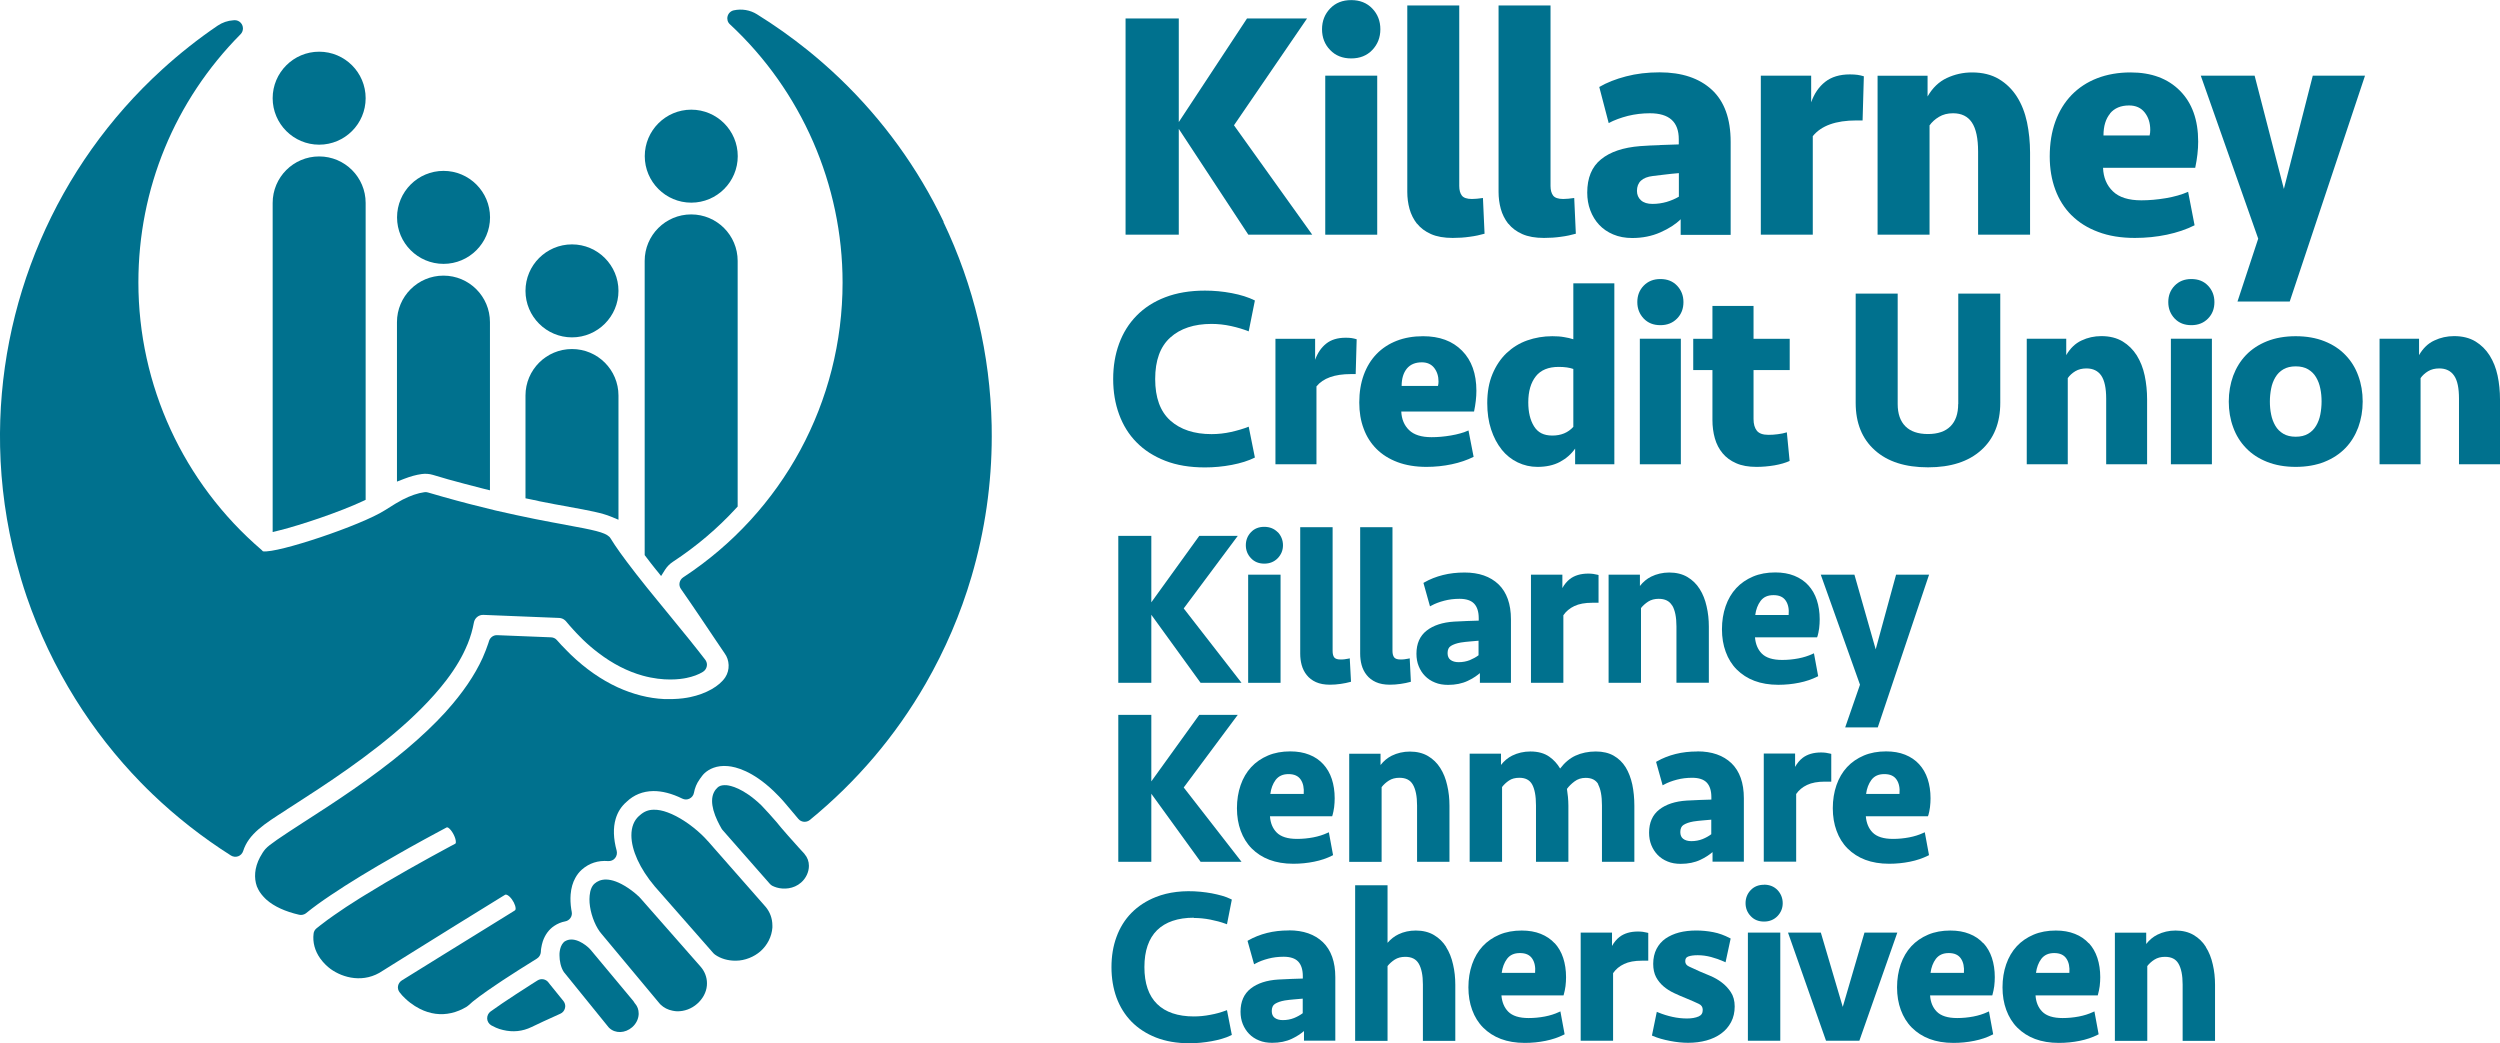 <?xml version="1.0" encoding="UTF-8"?><svg id="Layer_2" xmlns="http://www.w3.org/2000/svg" viewBox="0 0 278.55 116.25"><defs><style>.cls-1{fill:#00718e;}</style></defs><g id="New_Edited"><g id="kcu_logo_23_p_b1"><polygon class="cls-1" points="124.6 59.71 124.6 76.08 128.28 76.08 128.28 68.5 133.77 76.08 138.33 76.08 131.89 67.79 137.91 59.71 133.62 59.71 128.28 67.11 128.28 59.71 124.6 59.71"/><path class="cls-1" d="M142.36,59.3c-.39-.4-.89-.6-1.5-.6s-1.1,.2-1.48,.6c-.38,.4-.57,.89-.57,1.45s.19,1.04,.57,1.44c.38,.41,.88,.61,1.49,.61s1.11-.21,1.5-.61c.39-.41,.58-.89,.58-1.44s-.2-1.06-.58-1.46Z"/><rect class="cls-1" x="139.07" y="64.03" width="3.61" height="12.05"/><path class="cls-1" d="M150.53,75.96l-.14-2.61-.17,.04c-.13,.03-.27,.05-.44,.07-.16,.02-.3,.02-.44,.02-.32,0-.55-.08-.67-.22-.13-.16-.19-.4-.19-.74v-13.78h-3.61v14.09c0,.43,.05,.85,.16,1.26,.11,.41,.3,.79,.56,1.12,.26,.33,.61,.6,1.03,.79,.42,.19,.94,.29,1.56,.29,.39,0,.79-.03,1.2-.09,.41-.06,.75-.13,1.03-.21l.11-.03Z"/><path class="cls-1" d="M151.55,58.74v14.09c0,.43,.05,.85,.16,1.26,.11,.41,.3,.79,.56,1.12,.26,.33,.61,.6,1.03,.79,.42,.19,.94,.29,1.56,.29,.39,0,.79-.03,1.2-.09,.41-.06,.75-.13,1.03-.21l.11-.03-.13-2.61-.17,.04c-.13,.03-.28,.05-.44,.07-.16,.02-.3,.02-.44,.02-.32,0-.55-.08-.67-.22-.13-.16-.2-.4-.2-.74v-13.78h-3.61Z"/><path class="cls-1" d="M164.86,76.08h3.49v-7.07c0-1.71-.47-3.02-1.38-3.9-.92-.88-2.19-1.32-3.78-1.32-.86,0-1.67,.09-2.42,.28-.75,.19-1.45,.46-2.07,.82l-.1,.06,.73,2.61,.17-.09c.4-.22,.88-.4,1.42-.54,.53-.14,1.1-.21,1.7-.21,.74,0,1.29,.18,1.63,.54,.34,.36,.51,.91,.51,1.62v.27c-.38,.01-.8,.03-1.25,.04-.54,.02-1.03,.04-1.5,.07-1.28,.08-2.31,.42-3.05,1-.76,.59-1.14,1.46-1.14,2.58,0,.5,.08,.97,.25,1.38,.17,.42,.4,.79,.71,1.1,.3,.31,.68,.56,1.11,.73,.43,.18,.92,.26,1.46,.26,.82,0,1.56-.15,2.19-.45,.51-.24,.96-.53,1.35-.86v1.07Zm-.12-4.69v1.62c-.28,.21-.61,.39-.97,.54-.38,.15-.8,.23-1.25,.23-.38,0-.69-.09-.91-.26-.21-.16-.32-.41-.32-.75,0-.38,.12-.65,.37-.8,.27-.17,.64-.3,1.1-.38,.32-.05,.67-.09,1.05-.12,.32-.03,.63-.05,.92-.08Z"/><path class="cls-1" d="M170.58,64.03v12.05h3.61v-7.53c.3-.44,.71-.78,1.22-1.02,.52-.25,1.19-.37,1.99-.37h.71v-3.09l-.11-.03c-.3-.08-.65-.13-1.03-.13-.85,0-1.54,.21-2.06,.61-.33,.26-.61,.6-.83,1v-1.49h-3.49Z"/><path class="cls-1" d="M186.32,67.46c.31,.52,.47,1.31,.47,2.33v6.28h3.61v-6.25c0-.78-.08-1.54-.25-2.26-.16-.73-.42-1.38-.77-1.93-.35-.56-.81-1.01-1.37-1.34-.56-.33-1.24-.5-2.02-.5-.73,0-1.41,.16-2.02,.46-.48,.24-.9,.59-1.25,1.04v-1.26h-3.49v12.05h3.61v-8.33c.21-.27,.48-.51,.8-.72,.33-.21,.72-.31,1.17-.31,.7,0,1.2,.24,1.5,.75Z"/><path class="cls-1" d="M202.5,70.93c.08-.27,.14-.59,.19-.93,.04-.34,.06-.67,.06-1,0-.78-.11-1.5-.32-2.14-.21-.64-.53-1.19-.95-1.65-.42-.46-.94-.81-1.56-1.06-.62-.25-1.33-.37-2.12-.37-.92,0-1.75,.15-2.48,.46-.73,.31-1.36,.74-1.87,1.29-.51,.55-.91,1.23-1.18,2.01-.27,.78-.41,1.64-.41,2.57s.14,1.76,.42,2.52c.28,.77,.69,1.43,1.23,1.97,.54,.54,1.2,.97,1.97,1.26,.77,.29,1.66,.44,2.66,.44,.8,0,1.58-.08,2.32-.23,.75-.15,1.42-.38,2.02-.68l.1-.05-.47-2.55-.18,.08c-.45,.21-.98,.38-1.56,.49-.58,.11-1.19,.17-1.8,.17-1.05,0-1.81-.24-2.28-.72-.44-.45-.69-1.06-.75-1.8h6.92l.03-.11Zm-4.9-4.62c.64,0,1.09,.2,1.37,.62,.27,.4,.38,.93,.32,1.59h-3.72c.08-.62,.28-1.14,.59-1.56,.33-.44,.8-.65,1.44-.65Z"/><polygon class="cls-1" points="208.99 72.35 206.62 64.03 202.87 64.03 207.24 76.29 205.59 81.05 209.22 81.05 214.87 64.23 214.94 64.03 211.26 64.03 208.99 72.35"/><polygon class="cls-1" points="124.6 96.02 128.28 96.02 128.28 88.44 133.77 96.02 138.33 96.02 131.89 87.74 137.91 79.65 133.62 79.65 128.28 87.06 128.28 79.65 124.6 79.65 124.6 96.02"/><path class="cls-1" d="M148.46,90.87c.08-.28,.14-.59,.19-.93,.04-.34,.06-.67,.06-1,0-.78-.11-1.5-.32-2.14-.21-.64-.53-1.19-.95-1.65-.42-.46-.94-.82-1.56-1.06-.62-.25-1.33-.37-2.12-.37-.92,0-1.75,.15-2.48,.46-.73,.31-1.36,.74-1.87,1.29-.51,.55-.91,1.23-1.18,2.01-.27,.78-.41,1.64-.41,2.57s.14,1.76,.42,2.52c.28,.76,.69,1.43,1.23,1.97,.54,.54,1.2,.97,1.97,1.26,.77,.29,1.66,.44,2.66,.44,.8,0,1.58-.08,2.32-.23,.75-.15,1.43-.38,2.01-.68l.1-.05-.47-2.55-.18,.08c-.45,.21-.98,.38-1.56,.49-.58,.11-1.19,.17-1.8,.17-1.05,0-1.81-.24-2.28-.72-.44-.45-.69-1.05-.74-1.8h6.93l.03-.11Zm-4.9-4.62c.64,0,1.09,.2,1.37,.62,.27,.4,.38,.93,.33,1.59h-3.72c.08-.62,.28-1.14,.59-1.56,.34-.44,.81-.65,1.44-.65Z"/><path class="cls-1" d="M153.95,87.69c.21-.27,.48-.52,.8-.72,.33-.21,.72-.31,1.17-.31,.71,0,1.2,.24,1.5,.75,.31,.52,.47,1.31,.47,2.33v6.28h3.61v-6.25c0-.78-.08-1.54-.25-2.26-.16-.73-.42-1.38-.77-1.93-.35-.56-.81-1.01-1.37-1.34-.56-.33-1.24-.5-2.02-.5-.73,0-1.41,.16-2.02,.46-.48,.24-.9,.59-1.25,1.04v-1.26h-3.49v12.05h3.61v-8.33Z"/><path class="cls-1" d="M178.05,87.38c.29,.51,.44,1.3,.44,2.36v6.28h3.61v-6.25c0-.84-.08-1.64-.23-2.36-.16-.73-.41-1.38-.74-1.92-.34-.55-.79-.98-1.33-1.29-.54-.31-1.21-.47-1.99-.47-.84,0-1.61,.16-2.28,.47-.62,.29-1.2,.77-1.7,1.43-.32-.54-.72-.98-1.21-1.32-.55-.39-1.26-.58-2.11-.58-.73,0-1.41,.16-2.02,.46-.48,.24-.9,.59-1.25,1.04v-1.26h-3.49v12.05h3.61v-8.33c.21-.27,.47-.52,.77-.72,.3-.21,.69-.31,1.16-.31,.67,0,1.13,.24,1.41,.72,.29,.51,.44,1.3,.44,2.36v6.28h3.61v-6.25c0-.33-.02-.66-.05-.99-.03-.31-.07-.61-.11-.88,.21-.29,.49-.57,.84-.83,.35-.27,.77-.4,1.25-.4,.67,0,1.13,.24,1.41,.72Z"/><path class="cls-1" d="M189.11,83.73c-.86,0-1.67,.09-2.42,.28-.75,.19-1.44,.46-2.07,.82l-.1,.06,.73,2.61,.17-.09c.4-.22,.88-.4,1.42-.54,.53-.14,1.1-.21,1.7-.21,.74,0,1.29,.18,1.63,.54,.34,.36,.51,.91,.51,1.62v.27c-.38,.01-.8,.03-1.25,.04-.54,.02-1.03,.04-1.5,.07-1.28,.08-2.31,.42-3.05,1-.76,.59-1.14,1.46-1.14,2.58,0,.5,.08,.96,.25,1.38,.17,.42,.41,.79,.71,1.1,.3,.31,.68,.56,1.11,.73,.43,.18,.92,.26,1.46,.26,.82,0,1.56-.15,2.19-.45,.51-.24,.96-.53,1.35-.86v1.07h3.49v-7.07c0-1.71-.47-3.02-1.38-3.9-.92-.88-2.19-1.32-3.78-1.32Zm1.56,7.6v1.62c-.28,.21-.6,.39-.97,.54-.38,.15-.8,.23-1.25,.23-.38,0-.69-.09-.91-.26-.21-.16-.32-.41-.32-.75,0-.38,.12-.65,.36-.8,.27-.17,.64-.3,1.1-.38,.32-.05,.67-.09,1.05-.12,.32-.03,.63-.05,.92-.08Z"/><path class="cls-1" d="M200.12,88.48c.3-.44,.71-.78,1.22-1.02,.52-.25,1.19-.37,1.99-.37h.71v-3.09l-.11-.03c-.3-.08-.65-.13-1.03-.13-.85,0-1.54,.21-2.06,.61-.33,.26-.61,.6-.83,1v-1.49h-3.49v12.05h3.61v-7.53Z"/><path class="cls-1" d="M214.85,90.87c.08-.27,.14-.59,.19-.93,.04-.34,.06-.67,.06-1,0-.78-.11-1.5-.32-2.14-.21-.64-.53-1.19-.95-1.65-.42-.46-.94-.81-1.56-1.06-.62-.25-1.33-.37-2.12-.37-.92,0-1.75,.15-2.48,.46-.73,.31-1.36,.74-1.87,1.29-.51,.55-.91,1.23-1.18,2.01-.27,.78-.41,1.64-.41,2.57s.14,1.76,.42,2.52c.28,.77,.69,1.43,1.23,1.97,.54,.54,1.2,.97,1.97,1.26,.77,.29,1.66,.44,2.66,.44,.8,0,1.58-.08,2.32-.23,.75-.15,1.42-.38,2.02-.68l.1-.05-.47-2.55-.18,.08c-.45,.21-.98,.38-1.56,.49-.58,.11-1.19,.17-1.8,.17-1.05,0-1.81-.24-2.28-.72-.44-.45-.69-1.06-.75-1.8h6.92l.03-.11Zm-4.9-4.62c.64,0,1.09,.2,1.37,.62,.27,.4,.38,.93,.32,1.59h-3.72c.08-.62,.28-1.14,.59-1.56,.33-.44,.8-.65,1.44-.65Z"/><path class="cls-1" d="M133.02,102.28c.6,0,1.21,.06,1.83,.18,.61,.12,1.18,.27,1.69,.46l.17,.06,.54-2.75-.1-.05c-.29-.15-.63-.27-1-.38-.36-.1-.74-.19-1.15-.27-.4-.07-.81-.13-1.23-.17-1.9-.18-3.58,.03-4.97,.58-1.07,.42-1.99,1.02-2.73,1.77-.74,.75-1.3,1.66-1.67,2.68-.38,1.03-.56,2.16-.56,3.38s.19,2.35,.56,3.38c.38,1.03,.94,1.93,1.67,2.68,.74,.75,1.66,1.35,2.73,1.77,1.07,.42,2.33,.64,3.72,.64,.41,0,.83-.02,1.25-.06,.42-.04,.83-.1,1.23-.17,.39-.07,.78-.16,1.15-.27,.37-.11,.71-.23,1-.38l.1-.05-.54-2.76-.17,.06c-.51,.19-1.07,.35-1.69,.46-.61,.12-1.23,.18-1.83,.18-1.78,0-3.17-.47-4.1-1.39-.94-.92-1.41-2.3-1.41-4.11s.48-3.19,1.41-4.11c.94-.92,2.32-1.39,4.1-1.39Z"/><path class="cls-1" d="M143.59,103.67c-.86,0-1.67,.09-2.42,.28-.75,.19-1.44,.46-2.07,.82l-.1,.06,.73,2.61,.17-.09c.4-.22,.88-.4,1.42-.54,.53-.14,1.1-.21,1.7-.21,.74,0,1.29,.18,1.63,.54,.34,.36,.51,.91,.51,1.62v.27c-.38,.01-.8,.03-1.25,.04-.54,.02-1.03,.04-1.5,.07-1.28,.08-2.31,.42-3.05,1-.76,.59-1.14,1.46-1.14,2.58,0,.5,.08,.96,.25,1.38,.17,.42,.41,.79,.71,1.1,.3,.31,.68,.56,1.11,.73,.43,.18,.92,.26,1.46,.26,.82,0,1.56-.15,2.19-.45,.51-.24,.96-.53,1.35-.86v1.07h3.49v-7.07c0-1.71-.47-3.02-1.38-3.9-.92-.88-2.19-1.32-3.78-1.32Zm1.56,7.6v1.62c-.28,.21-.6,.39-.97,.54-.38,.15-.8,.23-1.25,.23-.38,0-.69-.09-.91-.26-.21-.16-.32-.41-.32-.75,0-.38,.12-.65,.36-.8,.27-.17,.64-.3,1.1-.38,.32-.05,.67-.09,1.05-.12,.32-.03,.63-.05,.92-.08Z"/><path class="cls-1" d="M161.14,105.52c-.35-.56-.81-1.01-1.37-1.34-.56-.33-1.24-.5-2.02-.5-.7,0-1.35,.14-1.93,.42-.46,.22-.87,.54-1.22,.95v-6.41h-3.61v17.33h3.61v-8.33c.21-.27,.48-.51,.8-.72,.33-.21,.72-.31,1.17-.31,.7,0,1.2,.24,1.5,.75,.31,.52,.47,1.31,.47,2.33v6.28h3.61v-6.25c0-.78-.08-1.54-.25-2.26-.16-.73-.42-1.38-.77-1.93Z"/><path class="cls-1" d="M173.23,105.11c-.42-.46-.94-.81-1.56-1.06-.62-.25-1.33-.37-2.12-.37-.92,0-1.75,.15-2.48,.46-.73,.31-1.36,.74-1.87,1.29-.51,.55-.91,1.23-1.18,2.01-.27,.78-.41,1.64-.41,2.57s.14,1.76,.42,2.52c.28,.77,.69,1.43,1.23,1.97,.54,.54,1.2,.97,1.97,1.26,.77,.29,1.66,.44,2.66,.44,.8,0,1.58-.08,2.32-.23,.75-.15,1.42-.38,2.02-.68l.1-.05-.47-2.55-.18,.08c-.45,.21-.98,.38-1.56,.49-.58,.11-1.19,.17-1.8,.17-1.05,0-1.81-.24-2.28-.72-.44-.45-.69-1.06-.75-1.8h6.92l.03-.11c.08-.27,.14-.59,.19-.93,.04-.34,.06-.67,.06-1,0-.78-.11-1.5-.32-2.14-.21-.64-.53-1.19-.95-1.65Zm-3.88,1.08c.64,0,1.09,.2,1.37,.62,.27,.4,.38,.93,.32,1.59h-3.72c.08-.62,.28-1.14,.59-1.56,.33-.44,.8-.65,1.44-.65Z"/><path class="cls-1" d="M182.5,103.79c-.85,0-1.54,.21-2.06,.61-.33,.26-.61,.6-.83,1v-1.49h-3.49v12.05h3.61v-7.53c.3-.44,.71-.78,1.22-1.02,.52-.25,1.19-.37,1.99-.37h.71v-3.09l-.11-.03c-.3-.08-.65-.13-1.03-.13Z"/><path class="cls-1" d="M191.83,109.46c-.39-.3-.82-.54-1.27-.73-.44-.18-.83-.35-1.17-.49-.47-.21-.87-.39-1.2-.55-.29-.14-.42-.32-.42-.59s.1-.44,.32-.52c.26-.1,.62-.15,1.07-.15,.5,0,1,.07,1.49,.2,.49,.13,.97,.3,1.44,.51l.17,.08,.57-2.65-.1-.05c-.59-.31-1.21-.54-1.84-.66-1.22-.24-2.65-.26-3.81,.04-.57,.15-1.07,.38-1.5,.67-.43,.3-.77,.69-1.01,1.16-.24,.47-.37,1.03-.37,1.66,0,.58,.11,1.08,.32,1.48,.21,.39,.49,.74,.83,1.03,.34,.29,.73,.54,1.18,.75,.42,.2,.88,.4,1.36,.59,.57,.24,1.04,.44,1.39,.61,.3,.14,.44,.36,.44,.67,0,.36-.14,.59-.45,.73-.34,.15-.78,.23-1.3,.23s-1.1-.06-1.63-.18c-.54-.12-1.06-.28-1.57-.49l-.17-.07-.54,2.64,.11,.05c.54,.23,1.17,.41,1.9,.55,.72,.14,1.4,.21,2.02,.21,.73,0,1.42-.09,2.04-.26,.62-.17,1.18-.43,1.64-.77,.47-.34,.84-.77,1.11-1.28,.27-.51,.4-1.1,.4-1.74s-.15-1.18-.44-1.61c-.28-.42-.63-.79-1.02-1.08Z"/><rect class="cls-1" x="194.75" y="103.91" width="3.61" height="12.05"/><path class="cls-1" d="M196.54,98.58c-.6,0-1.1,.2-1.48,.6-.38,.4-.57,.89-.57,1.45s.19,1.04,.57,1.44c.38,.41,.88,.61,1.49,.61s1.11-.21,1.5-.61c.39-.41,.58-.89,.58-1.44s-.2-1.06-.58-1.46c-.39-.4-.89-.6-1.5-.6Z"/><polygon class="cls-1" points="207.74 103.91 205.32 112.19 202.91 104.02 202.88 103.91 199.22 103.91 203.42 115.86 203.46 115.96 207.17 115.96 211.4 103.91 207.74 103.91"/><path class="cls-1" d="M220.99,105.11c-.42-.46-.94-.82-1.56-1.06-.62-.25-1.33-.37-2.12-.37-.92,0-1.75,.15-2.48,.46-.73,.31-1.36,.74-1.87,1.29-.51,.55-.91,1.23-1.18,2.01-.27,.78-.41,1.64-.41,2.57s.14,1.76,.42,2.52c.28,.76,.69,1.43,1.23,1.97,.54,.54,1.2,.97,1.97,1.26,.77,.29,1.66,.44,2.66,.44,.8,0,1.58-.08,2.32-.23,.75-.15,1.43-.38,2.01-.68l.1-.05-.47-2.55-.18,.08c-.45,.21-.98,.38-1.56,.49-.58,.11-1.19,.17-1.8,.17-1.05,0-1.81-.24-2.28-.72-.44-.45-.69-1.05-.74-1.8h6.93l.03-.11c.08-.28,.14-.59,.19-.93,.04-.34,.06-.67,.06-1,0-.78-.11-1.5-.32-2.14-.21-.64-.53-1.19-.95-1.65Zm-3.87,1.08c.64,0,1.09,.2,1.37,.62,.27,.4,.38,.93,.33,1.59h-3.72c.08-.62,.28-1.14,.59-1.56,.34-.44,.81-.65,1.44-.65Z"/><path class="cls-1" d="M232.74,105.11c-.42-.46-.94-.82-1.56-1.06-.62-.25-1.33-.37-2.12-.37-.92,0-1.75,.15-2.48,.46-.73,.31-1.36,.74-1.87,1.29-.51,.55-.91,1.23-1.18,2.01-.27,.78-.41,1.64-.41,2.57s.14,1.76,.42,2.52c.28,.76,.69,1.43,1.23,1.97,.54,.54,1.2,.97,1.97,1.26,.77,.29,1.66,.44,2.66,.44,.8,0,1.58-.08,2.32-.23,.75-.15,1.43-.38,2.01-.68l.1-.05-.47-2.55-.18,.08c-.45,.21-.98,.38-1.56,.49-.58,.11-1.19,.17-1.8,.17-1.05,0-1.81-.24-2.28-.72-.44-.45-.69-1.05-.74-1.8h6.93l.03-.11c.08-.28,.14-.59,.19-.93,.04-.34,.06-.67,.06-1,0-.78-.11-1.5-.32-2.14-.21-.64-.53-1.19-.95-1.65Zm-3.87,1.08c.64,0,1.09,.2,1.37,.62,.27,.4,.38,.93,.33,1.59h-3.72c.08-.62,.28-1.14,.59-1.56,.34-.44,.81-.65,1.44-.65Z"/><path class="cls-1" d="M245.79,105.52c-.35-.56-.81-1.01-1.37-1.34-.56-.33-1.24-.5-2.02-.5-.73,0-1.41,.16-2.02,.46-.48,.24-.9,.59-1.25,1.04v-1.26h-3.49v12.05h3.61v-8.33c.21-.27,.48-.52,.8-.72,.33-.21,.72-.31,1.17-.31,.71,0,1.2,.24,1.5,.75,.31,.52,.47,1.31,.47,2.33v6.28h3.61v-6.25c0-.78-.08-1.54-.25-2.26-.16-.73-.42-1.38-.77-1.93Z"/><path class="cls-1" d="M63.73,37.59c2.86,0,5.18-2.33,5.18-5.18s-2.32-5.18-5.18-5.18-5.18,2.32-5.18,5.18,2.33,5.18,5.18,5.18Z"/><path class="cls-1" d="M73.15,63.54l.51,.64,.44-.7c.23-.36,.53-.66,.88-.89,2.59-1.7,4.97-3.71,7.05-5.98l.16-.17V29.07c0-2.86-2.32-5.18-5.18-5.18s-5.18,2.32-5.18,5.18V61.85l.68,.89c.21,.26,.42,.54,.64,.81Z"/><path class="cls-1" d="M60,55.83c1.28,.26,2.43,.47,3.35,.63l.08,.02c2.2,.4,3.66,.67,4.66,1.09l.82,.34v-13.84c0-2.86-2.32-5.18-5.18-5.18s-5.18,2.32-5.18,5.18v11.45l.73,.15c.24,.05,.49,.1,.72,.15Z"/><path class="cls-1" d="M77.02,22.58c2.86,0,5.18-2.32,5.18-5.18s-2.32-5.18-5.18-5.18-5.18,2.33-5.18,5.18,2.32,5.18,5.18,5.18Z"/><path class="cls-1" d="M40.4,55.85l.34-.16V22.61c0-2.86-2.32-5.18-5.18-5.18s-5.18,2.32-5.18,5.18V59.28l.73-.18c2.45-.61,6.77-2.07,9.29-3.25Z"/><path class="cls-1" d="M35.56,16.12c2.86,0,5.18-2.32,5.18-5.18s-2.32-5.18-5.18-5.18-5.18,2.33-5.18,5.18,2.32,5.18,5.18,5.18Z"/><path class="cls-1" d="M49.42,29.4c2.86,0,5.18-2.33,5.18-5.18s-2.32-5.18-5.18-5.18-5.18,2.32-5.18,5.18,2.32,5.18,5.18,5.18Z"/><path class="cls-1" d="M46.97,52.82c.43-.06,.85-.03,1.26,.09,.4,.12,.8,.23,1.19,.35l.51,.15c1.19,.33,2.44,.66,3.93,1.04l.73,.18v-18.74c0-2.86-2.32-5.18-5.18-5.18s-5.18,2.33-5.18,5.18v17.77l.8-.31c.7-.27,1.35-.45,1.94-.53Z"/><path class="cls-1" d="M31.94,90.2c.27-.17,.55-.35,.83-.53,3.37-2.17,8.45-5.45,12.62-9.24,.52-.48,1.04-.97,1.52-1.45,1.1-1.1,2.06-2.19,2.85-3.23,.51-.67,.97-1.35,1.36-2.02,.37-.63,.69-1.27,.95-1.91l.03-.06c.33-.81,.56-1.62,.7-2.39,.09-.51,.54-.88,1.06-.86l8.44,.34c.25,.01,.49,.11,.67,.28,.03,.03,.06,.06,.09,.09,.25,.3,.51,.61,.81,.93,.22,.25,.45,.48,.68,.72,.14,.14,.28,.28,.42,.42,.54,.52,1.11,1.01,1.71,1.46,1.58,1.21,3.24,2.06,4.93,2.53,2.38,.66,4.2,.4,4.87,.26,.73-.15,1.36-.38,1.85-.69,.22-.14,.37-.36,.42-.61,.01-.05,.02-.11,.02-.17,0-.2-.07-.4-.19-.56-.49-.64-1.06-1.36-1.79-2.27-.68-.84-1.38-1.7-2.07-2.54l-1.53-1.87c-.66-.8-1.51-1.85-2.28-2.84l-.3-.39c-1.16-1.5-1.99-2.65-2.59-3.63-.04-.07-.09-.13-.15-.18-.51-.48-1.72-.74-4.79-1.3l-.08-.02c-.93-.17-2.09-.38-3.38-.64-1.35-.27-2.77-.58-4.22-.91l-.22-.05c-1.92-.46-3.82-.95-5.8-1.51-.55-.16-1.12-.32-1.7-.49-.13-.04-.26-.05-.39-.03-.73,.1-1.55,.38-2.43,.83-.39,.2-1.04,.58-1.97,1.18-2.64,1.69-11.99,4.82-13.59,4.58l-.13-.13s-.03-.02-.04-.04c-8.71-7.47-13.71-18.34-13.71-29.8,0-10.43,4.05-20.25,11.39-27.65,.17-.17,.26-.41,.26-.64h0c0-.51-.41-.92-.91-.92-.05,0-.11,0-.16,.01-.63,.04-1.23,.25-1.75,.6-2.15,1.46-4.24,3.11-6.2,4.9C6.28,18.48-.32,33.84,.01,49.78c.09,4.29,.69,8.6,1.79,12.79,.35,1.32,.74,2.64,1.18,3.93,1.36,3.96,3.18,7.79,5.41,11.37,2.1,3.37,4.56,6.51,7.3,9.32,.44,.45,.88,.89,1.31,1.3,2.65,2.54,5.59,4.84,8.73,6.83,.24,.15,.53,.18,.8,.09,.27-.1,.47-.31,.56-.58,.61-1.92,2.35-3.02,4.76-4.56l.08-.05Z"/><path class="cls-1" d="M70.65,111.66s-.05-.08-.08-.12l-4.76-5.71c-.05-.06-.12-.13-.2-.21-.15-.14-.55-.49-1.07-.73-.71-.32-1.21-.22-1.52-.05-.01,0-.03,.01-.04,.02-.01,0-.02,.01-.03,.02,0,0-.01,.01-.02,.01-.02,.01-.04,.02-.05,.03-.03,.02-.05,.05-.07,.07-.01,.01-.03,.02-.04,.04-.05,.05-.09,.11-.13,.17l-.02,.03c-.2,.32-.26,.73-.28,1.01,0,.07,0,.15,0,.23,0,.55,.13,1.31,.49,1.84,.01,.02,.03,.04,.04,.05l4.91,6.06s.03,.04,.05,.06c.02,.02,.02,.03,.05,.05,.67,.64,1.77,.61,2.56-.08,.43-.38,.69-.89,.72-1.43,0-.04,0-.07,0-.11,0-.42-.14-.79-.39-1.08-.05-.05-.08-.1-.11-.16Z"/><path class="cls-1" d="M71.33,100.06s0,0,0,0c-.01-.01-.02-.03-.03-.04-.02-.02-.05-.05-.08-.09,0,0-.03-.03-.03-.03-.25-.24-.71-.63-1.24-.98-2-1.32-3.12-.98-3.7-.47-.18,.15-.31,.36-.41,.64-.05,.14-.08,.27-.09,.35-.09,.45-.1,1-.01,1.58,.17,1.14,.69,2.36,1.28,3.03l6.46,7.75s.08,.09,.13,.14c.36,.34,.8,.57,1.31,.67,.19,.04,.35,.06,.52,.07,.82,.01,1.61-.28,2.24-.84,.62-.55,1.01-1.26,1.08-2.02,0-.09,.01-.18,.01-.27,0-.66-.25-1.31-.69-1.82l-6.74-7.67Z"/><path class="cls-1" d="M89.64,95.14l-.06-.06c-.11-.12-.33-.36-.62-.68l-1.17-1.31c-.58-.66-.99-1.14-1.29-1.52-.22-.28-1.43-1.6-1.68-1.85,0,0-.02-.02-.02-.02-2.01-1.92-3.44-2.17-3.83-2.21-.38-.03-.69,.02-.91,.17-.04,.02-.07,.05-.1,.08-.28,.25-.62,.71-.62,1.5,0,.31,.05,.65,.15,1.03,.22,.8,.62,1.56,.91,2.06,.03,.05,.06,.1,.1,.14l5.28,6.01c.07,.08,.16,.15,.26,.21,.15,.08,.32,.14,.51,.2,.76,.22,1.87,.18,2.71-.56,.55-.48,.87-1.18,.87-1.86,0-.49-.17-.94-.47-1.29,0-.01-.02-.02-.03-.03Z"/><path class="cls-1" d="M78.84,93.69c-.18-.21-.39-.43-.62-.65-1.19-1.14-2.62-2.08-3.83-2.52-.56-.21-1.08-.31-1.54-.3-.6,0-1.09,.2-1.54,.6-.03,.02-.07,.05-.09,.08-.01,.01-.03,.02-.04,.03-.54,.49-.83,1.22-.83,2.14,0,1.65,.94,3.72,2.6,5.69l6.55,7.46c.05,.05,.1,.1,.16,.14,.63,.45,1.45,.69,2.32,.68,.52,0,1.03-.11,1.51-.3,.46-.18,.87-.43,1.23-.74,.79-.69,1.27-1.66,1.34-2.65,0-.08,0-.15,0-.23,0-.79-.28-1.53-.77-2.1l-6.44-7.33Z"/><path class="cls-1" d="M105.15,24.74c-2.87-6.01-6.78-11.4-11.6-16.02-1.15-1.1-2.36-2.16-3.59-3.15-1.78-1.43-3.67-2.77-5.62-3.98-.77-.48-1.69-.63-2.58-.44-.33,.07-.6,.32-.69,.65-.09,.33,0,.68,.26,.91,7.98,7.41,12.55,17.89,12.55,28.77,0,13.28-6.64,25.56-17.76,32.85-.21,.14-.35,.35-.4,.59s0,.49,.15,.7c1.4,2,3.01,4.42,3.98,5.86,.61,.91,.81,1.21,.88,1.3,.57,.76,.61,1.87,.09,2.67-.65,1-2.15,1.85-3.91,2.22-.42,.09-1.1,.2-1.98,.22-.24,0-.5,0-.8,0-.05,0-.06,0-.11,0-1.74-.08-3.49-.53-5.2-1.31-1.82-.84-3.58-2.06-5.22-3.64-.1-.1-.2-.2-.31-.31l-.14-.14c-.43-.43-.78-.8-1.1-1.17-.16-.19-.4-.3-.65-.31l-6-.24c-.41-.02-.78,.24-.91,.64l-.07,.23c-.17,.52-.38,1.05-.64,1.65-.88,1.94-2.23,3.92-4.02,5.91l-.12,.14c-1.23,1.35-2.7,2.74-4.36,4.14-3.83,3.22-8.17,6.02-11.34,8.06l-.05,.03c-2.66,1.72-3.92,2.57-4.28,2.99,0,.01-.02,.02-.03,.03,0,0-.01,.01-.02,.02-.1,.12-.2,.25-.31,.42,0,.01-.01,.02-.02,.04-.37,.57-.62,1.16-.74,1.77-.1,.54-.09,1.06,.02,1.54,0,0,0,.04,.01,.04,.03,.1,.06,.23,.1,.34,.04,.1,.09,.2,.15,.32l.03,.06c.17,.33,.43,.65,.74,.96,.05,.05,.11,.1,.17,.16,.84,.74,2.09,1.31,3.62,1.66,.25,.06,.53,0,.74-.15,.02-.01,.03-.02,.05-.04,.42-.34,.84-.66,1.28-.98,.4-.29,.87-.62,1.47-1.02,1.96-1.32,4.45-2.84,7.41-4.52,.45-.26,.89-.51,1.32-.75,2.4-1.34,4.09-2.22,4.17-2.27,.01,0,.05-.01,.1,0,.02,0,.08,.03,.16,.1,.02,.02,.05,.04,.07,.06,.36,.35,.69,1.04,.69,1.45,0,.02,0,.05,0,.07-.01,.11-.06,.13-.09,.15-.06,.03-.19,.1-.59,.31-.01,0-.02,.01-.03,.02-.04,.02-.11,.06-.19,.1-1.03,.56-2.61,1.41-4.4,2.43-1.72,.97-3.41,1.97-4.88,2.88l-.52,.32c-1.06,.66-2.03,1.3-2.88,1.9-.25,.18-.49,.35-.73,.52-.29,.21-.57,.43-.83,.63-.13,.1-.26,.21-.39,.31-.18,.15-.3,.36-.32,.59-.12,.95,.14,1.92,.74,2.76,.18,.26,.4,.5,.63,.73,.16,.16,.34,.3,.52,.44,1.38,1,3.73,1.64,5.83,.19,0,0,0,0,0,0,.02,0,.03-.02,.05-.03,.28-.18,.63-.39,1.02-.64l2.07-1.29s0,0,0,0c0,0,.02-.01,.03-.02l4.95-3.08c2.2-1.36,4.27-2.65,5.13-3.17,.17-.11,.3-.18,.36-.22,.16-.09,.39,.1,.51,.21,.37,.35,.67,.95,.67,1.31,0,.02,0,.03,0,.05-.01,.12-.07,.16-.1,.18-.07,.05-.29,.18-.61,.38l-6.68,4.13c-.23,.14-.46,.28-.68,.42l-4.61,2.86c-.22,.14-.37,.36-.42,.61-.05,.25,.02,.52,.18,.72,.18,.24,.39,.47,.62,.68,.18,.17,.36,.33,.56,.48,.34,.26,.7,.49,1.08,.68,1.14,.57,2.32,.73,3.5,.46,.58-.13,1.16-.37,1.72-.71,.06-.04,.12-.08,.17-.13,.53-.51,1.62-1.32,3.25-2.41,.2-.14,.42-.28,.64-.43,1.06-.7,2.33-1.5,3.76-2.39,.25-.16,.41-.43,.43-.72,0-.15,.02-.3,.04-.43,.04-.28,.11-.54,.18-.77,.25-.73,.68-1.32,1.26-1.71,.39-.26,.8-.43,1.23-.51,.24-.04,.45-.18,.59-.38s.19-.45,.14-.69c-.02-.1-.03-.19-.05-.28-.09-.58-.11-1.14-.07-1.66,.06-.7,.23-1.31,.52-1.83,.2-.37,.45-.68,.73-.93,.82-.72,1.8-1.04,2.93-.95,.3,.02,.59-.1,.77-.33,.19-.23,.25-.54,.18-.82-.37-1.35-.41-2.55-.11-3.56,.22-.74,.61-1.37,1.21-1.89,.81-.78,1.81-1.18,2.97-1.2,.99-.01,2.08,.27,3.24,.84,.26,.13,.56,.13,.81,0,.26-.13,.44-.37,.49-.65,.1-.55,.31-1.05,.62-1.48l.03-.05c.17-.24,.38-.53,.56-.68,.46-.41,1.29-.88,2.58-.76,.89,.08,2.74,.54,5.09,2.78,.18,.17,.36,.35,.55,.55,0,0,.02,.02,.03,.03,.2,.2,.37,.4,.55,.6,.31,.35,.55,.64,.78,.92,.2,.25,.48,.58,.85,1.01,.32,.37,.88,.42,1.27,.11,5.21-4.26,9.55-9.36,12.9-15.18,2.17-3.77,3.9-7.79,5.12-11.96,1.49-5.07,2.25-10.33,2.25-15.62,0-.4,0-.8-.01-1.21-.17-7.92-1.98-15.55-5.38-22.67Z"/><path class="cls-1" d="M61.24,109.64s-.08-.1-.12-.16c-.28-.39-.82-.5-1.23-.24l-.65,.41c-1.19,.76-2.33,1.5-3.29,2.15-.51,.35-.94,.65-1.29,.9-.25,.18-.39,.48-.38,.79,.01,.31,.19,.59,.45,.75,.16,.09,.34,.18,.52,.26,.25,.11,.52,.2,.79,.26,1.11,.27,2.18,.16,3.19-.33,.44-.21,.88-.42,1.33-.63,.58-.27,1.21-.55,1.87-.85,.26-.11,.45-.34,.52-.62,.02-.07,.03-.14,.03-.21,0-.21-.07-.41-.2-.58l-1.53-1.89Z"/><path class="cls-1" d="M126.63,49.28c.86,.88,1.92,1.56,3.2,2.06,1.28,.5,2.75,.74,4.43,.74,.99,0,1.98-.09,2.98-.28,1-.19,1.86-.46,2.58-.82l-.69-3.44c-.57,.23-1.22,.42-1.96,.59-.73,.16-1.46,.24-2.18,.24-1.94,0-3.47-.51-4.6-1.52-1.12-1.01-1.68-2.55-1.68-4.62s.56-3.61,1.68-4.62c1.12-1.01,2.66-1.52,4.6-1.52,.72,0,1.45,.08,2.18,.24,.73,.16,1.38,.36,1.96,.59l.69-3.44c-.72-.36-1.58-.63-2.58-.82-1-.19-1.99-.28-2.98-.28-1.68,0-3.15,.25-4.43,.74s-2.34,1.18-3.2,2.06c-.86,.88-1.5,1.91-1.94,3.11-.44,1.2-.66,2.51-.66,3.94s.22,2.74,.66,3.94c.44,1.2,1.08,2.24,1.94,3.11Z"/><path class="cls-1" d="M142.11,37.74v13.99h4.57v-8.68c.74-.91,2.02-1.37,3.83-1.37h.54l.11-3.88c-.19-.06-.38-.1-.56-.13-.18-.03-.41-.04-.67-.04-.9,0-1.62,.22-2.17,.66-.55,.44-.96,1.04-1.23,1.8v-2.34h-4.43Z"/><path class="cls-1" d="M151.95,41.77c-.33,.91-.5,1.94-.5,3.08,0,1.07,.16,2.04,.49,2.91,.32,.88,.8,1.63,1.43,2.26,.63,.63,1.41,1.12,2.34,1.47s2.01,.53,3.23,.53c.97,0,1.91-.1,2.81-.29,.9-.19,1.72-.47,2.44-.83l-.57-2.94c-.55,.25-1.2,.43-1.96,.56s-1.47,.19-2.16,.19c-1.12,0-1.96-.26-2.5-.79-.54-.52-.83-1.21-.87-2.07h8.11c.17-.82,.26-1.59,.26-2.31,0-1.9-.53-3.39-1.6-4.47-1.07-1.08-2.51-1.61-4.34-1.61-1.08,0-2.07,.17-2.94,.51s-1.62,.83-2.24,1.47c-.62,.64-1.09,1.41-1.43,2.33Zm4.8-.7c.39-.47,.95-.7,1.67-.7,.59,0,1.05,.21,1.37,.61,.32,.41,.49,.92,.49,1.53,0,.17-.02,.33-.06,.49h-4.05c0-.82,.2-1.46,.58-1.93Z"/><path class="cls-1" d="M167.31,50.09c.5,.62,1.1,1.1,1.79,1.43,.69,.33,1.42,.5,2.2,.5,.97,0,1.8-.18,2.5-.55,.69-.37,1.26-.86,1.7-1.49v1.75h4.37V31.57h-4.57v6.23c-.3-.1-.65-.18-1.03-.24-.38-.07-.82-.1-1.31-.1-.99,0-1.92,.16-2.8,.47-.88,.31-1.64,.79-2.3,1.41-.66,.63-1.18,1.41-1.57,2.34-.39,.93-.58,2.01-.58,3.23,0,1.09,.14,2.07,.43,2.94,.29,.88,.68,1.62,1.18,2.24Zm3.8-8.15c.56-.71,1.41-1.06,2.56-1.06,.67,0,1.21,.08,1.63,.23v6.45c-.59,.65-1.37,.97-2.34,.97s-1.61-.34-2.04-1.03c-.43-.69-.64-1.58-.64-2.67,0-1.22,.28-2.19,.84-2.9Z"/><path class="cls-1" d="M186.86,31.83c-.48-.5-1.09-.74-1.86-.74s-1.38,.25-1.86,.74c-.48,.5-.71,1.1-.71,1.83s.24,1.33,.71,1.83c.48,.5,1.09,.74,1.86,.74s1.38-.25,1.86-.74,.71-1.1,.71-1.83-.24-1.33-.71-1.83Z"/><rect class="cls-1" x="182.71" y="37.74" width="4.57" height="13.99"/><path class="cls-1" d="M190.8,34.09v3.66h-2.14v3.48h2.14v5.57c0,.72,.09,1.4,.27,2.04,.18,.64,.47,1.19,.86,1.66,.39,.47,.89,.84,1.51,1.11,.62,.28,1.38,.41,2.27,.41,.67,0,1.33-.06,2-.17,.67-.12,1.23-.28,1.69-.49l-.31-3.19c-.32,.1-.66,.17-1.01,.21-.35,.05-.7,.07-1.04,.07-.63,0-1.06-.16-1.3-.47-.24-.31-.36-.74-.36-1.29v-5.46h4.03v-3.48h-4.03v-3.66h-4.57Z"/><path class="cls-1" d="M218.18,45.02c0,1.09-.29,1.91-.86,2.48-.57,.57-1.41,.86-2.51,.86s-1.94-.29-2.51-.86c-.57-.57-.86-1.4-.86-2.48v-12.31h-4.68v12.17c0,2.25,.71,4.01,2.13,5.28,1.42,1.28,3.39,1.91,5.93,1.91s4.51-.64,5.92-1.91c1.42-1.27,2.13-3.04,2.13-5.28v-12.17h-4.68v12.31Z"/><path class="cls-1" d="M239.23,51.73v-7.22c0-.93-.09-1.82-.27-2.67-.18-.85-.48-1.59-.88-2.24-.41-.65-.94-1.17-1.58-1.56-.65-.39-1.44-.59-2.37-.59-.78,0-1.52,.16-2.21,.49-.69,.32-1.26,.87-1.7,1.63v-1.83h-4.4v13.99h4.57v-9.6c.21-.3,.49-.56,.84-.77,.35-.21,.77-.31,1.24-.31,.74,0,1.29,.27,1.66,.81,.36,.54,.54,1.39,.54,2.56v7.31h4.57Z"/><path class="cls-1" d="M246.02,31.83c-.48-.5-1.09-.74-1.86-.74s-1.38,.25-1.86,.74c-.48,.5-.71,1.1-.71,1.83s.24,1.33,.71,1.83c.48,.5,1.09,.74,1.86,.74s1.38-.25,1.86-.74,.71-1.1,.71-1.83-.24-1.33-.71-1.83Z"/><rect class="cls-1" x="241.88" y="37.74" width="4.57" height="13.99"/><path class="cls-1" d="M261.33,39.56c-.63-.66-1.41-1.17-2.34-1.54-.93-.37-2-.56-3.2-.56s-2.27,.19-3.2,.56c-.93,.37-1.71,.89-2.34,1.54-.63,.66-1.1,1.43-1.43,2.31-.32,.89-.49,1.84-.49,2.87s.16,1.98,.49,2.87c.32,.89,.8,1.66,1.43,2.31,.63,.66,1.41,1.17,2.34,1.54,.93,.37,2,.56,3.2,.56s2.27-.19,3.2-.56c.93-.37,1.71-.89,2.34-1.54s1.1-1.43,1.43-2.31c.32-.89,.49-1.84,.49-2.87s-.16-1.98-.49-2.87c-.32-.89-.8-1.66-1.43-2.31Zm-2.8,6.62c-.09,.47-.25,.89-.47,1.26s-.51,.67-.89,.89c-.37,.22-.83,.33-1.38,.33s-1.01-.11-1.38-.33c-.37-.22-.67-.51-.89-.89s-.38-.79-.47-1.26c-.1-.47-.14-.95-.14-1.44s.05-.98,.14-1.44c.09-.47,.25-.89,.47-1.26,.22-.37,.51-.67,.89-.89s.83-.33,1.38-.33,1.01,.11,1.38,.33c.37,.22,.67,.51,.89,.89,.22,.37,.38,.79,.47,1.26,.1,.47,.14,.95,.14,1.44s-.05,.98-.14,1.44Z"/><path class="cls-1" d="M278.28,41.84c-.18-.85-.48-1.59-.89-2.24-.41-.65-.94-1.17-1.58-1.56-.65-.39-1.44-.59-2.37-.59-.78,0-1.52,.16-2.21,.49-.7,.32-1.26,.87-1.7,1.63v-1.83h-4.4v13.99h4.57v-9.6c.21-.3,.49-.56,.84-.77,.35-.21,.77-.31,1.24-.31,.74,0,1.29,.27,1.66,.81s.54,1.39,.54,2.56v7.31h4.57v-7.22c0-.93-.09-1.82-.27-2.67Z"/><polygon class="cls-1" points="131.34 14.36 139.09 26.15 146.21 26.15 137.49 13.96 145.63 2.06 138.94 2.06 131.34 13.6 131.34 2.06 125.41 2.06 125.41 26.15 131.34 26.15 131.34 14.36"/><path class="cls-1" d="M150.55,6.51c.96,0,1.75-.31,2.35-.94,.6-.63,.9-1.4,.9-2.31s-.3-1.69-.9-2.31c-.6-.63-1.39-.94-2.35-.94s-1.75,.31-2.35,.94c-.6,.63-.9,1.4-.9,2.31s.3,1.69,.9,2.31c.6,.63,1.39,.94,2.35,.94Z"/><rect class="cls-1" x="147.66" y="8.43" width="5.79" height="17.72"/><path class="cls-1" d="M157.89,24.92c.38,.48,.9,.87,1.55,1.16,.65,.29,1.46,.43,2.42,.43,.65,0,1.28-.04,1.9-.13,.62-.08,1.16-.2,1.65-.34l-.18-3.98c-.48,.07-.89,.11-1.23,.11-.55,0-.93-.13-1.12-.38-.19-.25-.29-.61-.29-1.07V.61h-5.79V21.38c0,.65,.08,1.28,.25,1.9,.17,.61,.45,1.16,.83,1.65Z"/><path class="cls-1" d="M168.06,24.92c.38,.48,.9,.87,1.55,1.16,.65,.29,1.46,.43,2.42,.43,.65,0,1.28-.04,1.9-.13,.62-.08,1.16-.2,1.65-.34l-.18-3.98c-.48,.07-.89,.11-1.23,.11-.55,0-.93-.13-1.12-.38-.19-.25-.29-.61-.29-1.07V.61h-5.79V21.38c0,.65,.08,1.28,.25,1.9,.17,.61,.45,1.16,.83,1.65Z"/><path class="cls-1" d="M184.97,16.17c-.78,.02-1.53,.06-2.22,.11-1.88,.15-3.33,.63-4.36,1.47-1.03,.83-1.54,2.07-1.54,3.71,0,.7,.11,1.36,.34,1.97s.55,1.15,.98,1.61,.95,.82,1.57,1.08c.63,.27,1.34,.4,2.13,.4,1.13,0,2.18-.21,3.13-.63,.95-.42,1.71-.91,2.26-1.46v1.74h5.57V15.81c0-2.58-.7-4.52-2.1-5.81-1.4-1.29-3.34-1.94-5.82-1.94-1.35,0-2.6,.15-3.74,.45-1.15,.3-2.14,.69-2.98,1.18l1.05,4.02c.65-.34,1.37-.6,2.15-.8,.78-.19,1.6-.29,2.44-.29,2.15,0,3.22,.96,3.22,2.89v.58c-.6,.02-1.3,.05-2.08,.07Zm2.08,5.75c-.41,.24-.86,.43-1.36,.58-.5,.14-1.02,.22-1.57,.22s-.98-.13-1.28-.4c-.3-.27-.45-.62-.45-1.05,0-.96,.59-1.52,1.77-1.66,.43-.05,.88-.1,1.34-.16,.46-.06,.98-.11,1.56-.16v2.64Z"/><path class="cls-1" d="M201.99,15.16c.94-1.16,2.56-1.74,4.85-1.74h.69l.14-4.92c-.24-.07-.48-.13-.71-.16s-.51-.05-.85-.05c-1.13,0-2.05,.28-2.75,.83s-1.22,1.31-1.56,2.28v-2.97h-5.61V26.15h5.79V15.16Z"/><path class="cls-1" d="M214.97,14c.27-.39,.62-.71,1.07-.98,.45-.27,.97-.4,1.57-.4,.94,0,1.64,.34,2.1,1.03,.46,.69,.69,1.77,.69,3.24v9.26h5.79v-9.15c0-1.18-.12-2.31-.34-3.38-.23-1.07-.6-2.02-1.12-2.84-.52-.82-1.19-1.48-2.01-1.97-.82-.49-1.82-.74-3-.74-.99,0-1.92,.21-2.8,.62-.88,.41-1.6,1.1-2.15,2.06v-2.31h-5.57V26.15h5.79V14Z"/><path class="cls-1" d="M230.81,23.98c.8,.8,1.78,1.42,2.97,1.86,1.18,.45,2.54,.67,4.09,.67,1.23,0,2.42-.12,3.56-.36s2.18-.59,3.09-1.05l-.72-3.73c-.7,.31-1.53,.55-2.48,.71-.95,.16-1.86,.24-2.73,.24-1.42,0-2.48-.33-3.17-1-.69-.66-1.06-1.54-1.1-2.62h10.27c.22-1.04,.33-2.01,.33-2.93,0-2.41-.68-4.3-2.03-5.66s-3.18-2.04-5.5-2.04c-1.37,0-2.62,.22-3.73,.65s-2.06,1.06-2.84,1.86c-.78,.81-1.39,1.79-1.81,2.95-.42,1.16-.63,2.46-.63,3.91,0,1.35,.21,2.58,.62,3.69,.41,1.11,1.01,2.06,1.81,2.86Zm4.29-11.34c.49-.59,1.2-.89,2.12-.89,.75,0,1.33,.26,1.74,.78,.41,.52,.62,1.16,.62,1.94,0,.22-.02,.42-.07,.62h-5.14c0-1.04,.25-1.85,.74-2.44Z"/><polygon class="cls-1" points="254.47 21.05 251.21 8.43 245.21 8.43 251.61 26.59 249.3 33.6 255.12 33.6 263.51 8.43 257.69 8.43 254.47 21.05"/></g></g></svg>